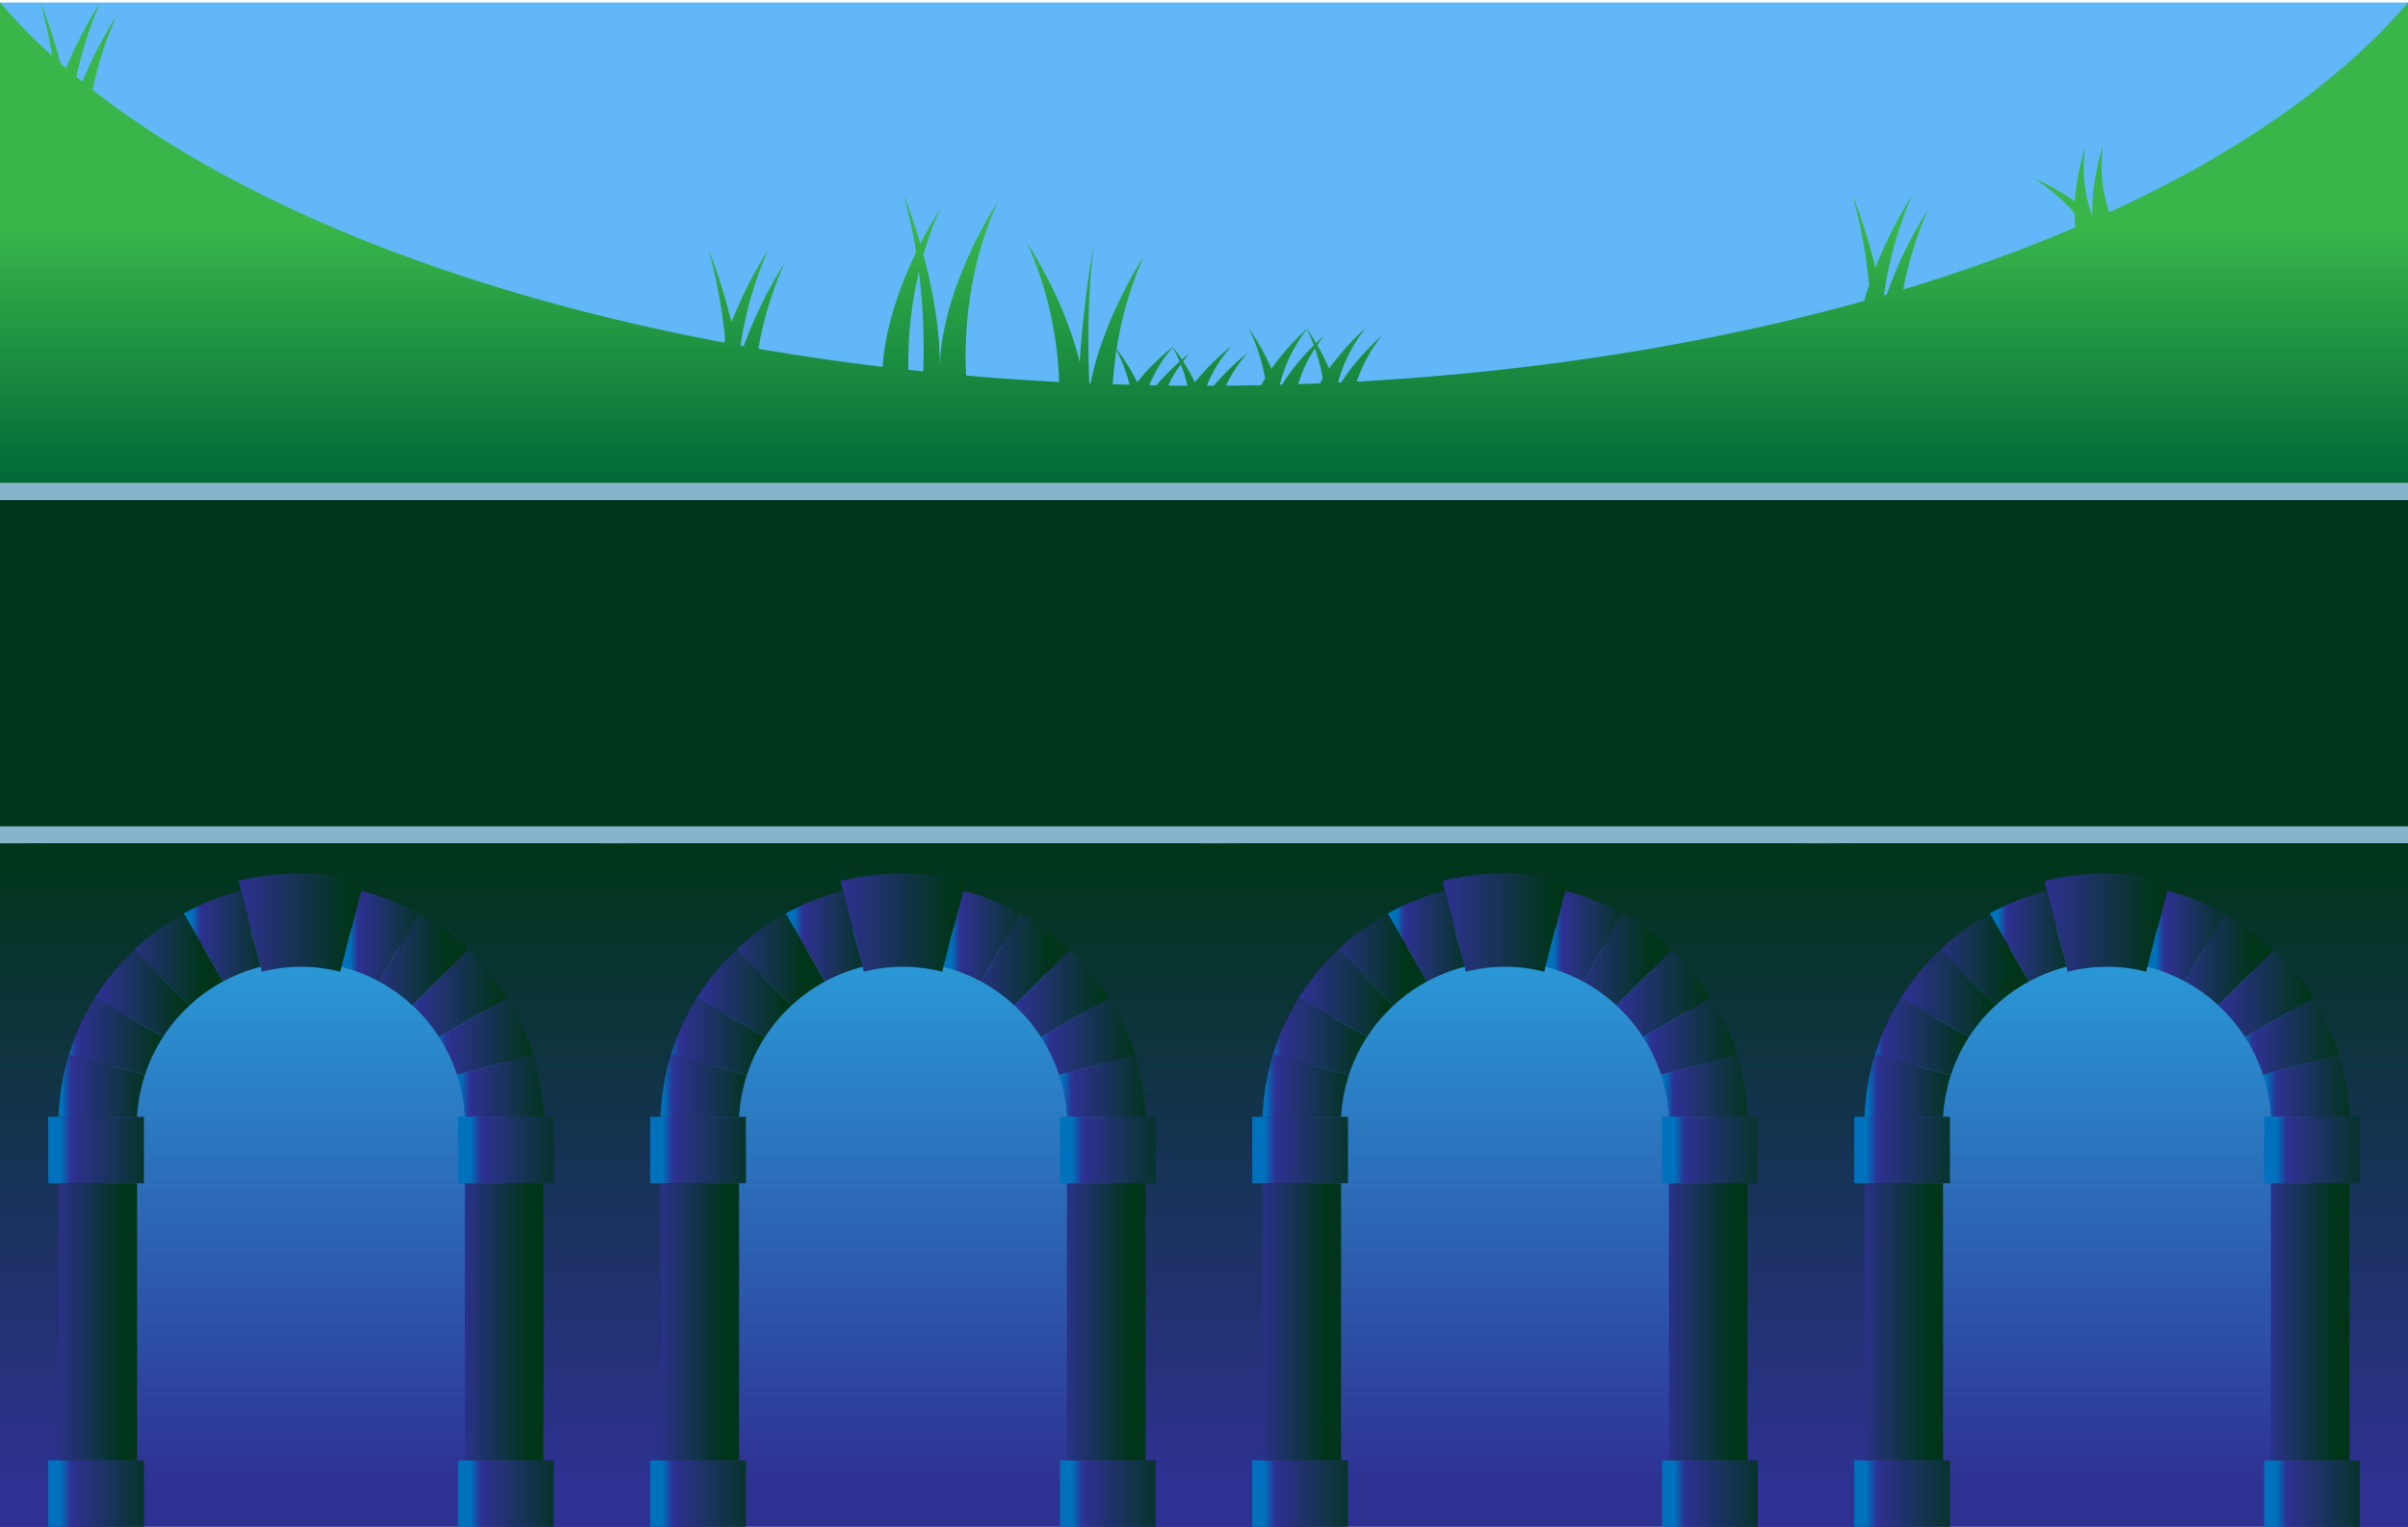 <svg xmlns="http://www.w3.org/2000/svg" xmlns:xlink="http://www.w3.org/1999/xlink" viewBox="0 0 2423 1536"><rect x="0" y="0" width="2423" height="1536" fill="#808080" stroke="none"/><defs><style>.cls-1{fill:#fff;}.cls-2{fill:url(#linear-gradient);}.cls-3{fill:#61b7f7;}.cls-4{fill:#205e86;}.cls-5{fill:url(#linear-gradient-2);}.cls-6{fill:url(#linear-gradient-3);}.cls-7{fill:url(#linear-gradient-4);}.cls-8{fill:url(#linear-gradient-5);}.cls-9{fill:url(#linear-gradient-6);}.cls-10{fill:url(#linear-gradient-7);}.cls-11{fill:url(#linear-gradient-8);}.cls-12{fill:url(#linear-gradient-9);}.cls-13{fill:url(#linear-gradient-10);}.cls-14{fill:url(#linear-gradient-11);}.cls-15{fill:url(#linear-gradient-12);}.cls-16{fill:url(#linear-gradient-13);}.cls-17{fill:url(#linear-gradient-14);}.cls-18{fill:url(#linear-gradient-15);}.cls-19{fill:url(#linear-gradient-16);}.cls-20{fill:url(#linear-gradient-17);}.cls-21{fill:url(#linear-gradient-18);}.cls-22{fill:url(#linear-gradient-19);}.cls-23{fill:url(#linear-gradient-20);}.cls-24{fill:url(#linear-gradient-21);}.cls-25{fill:url(#linear-gradient-22);}.cls-26{fill:url(#linear-gradient-23);}.cls-27{fill:url(#linear-gradient-24);}.cls-28{fill:url(#linear-gradient-25);}.cls-29{fill:url(#linear-gradient-26);}.cls-30{fill:url(#linear-gradient-27);}.cls-31{fill:url(#linear-gradient-28);}.cls-32{fill:url(#linear-gradient-29);}.cls-33{fill:url(#linear-gradient-30);}.cls-34{fill:url(#linear-gradient-31);}.cls-35{fill:url(#linear-gradient-32);}.cls-36{fill:url(#linear-gradient-33);}.cls-37{fill:url(#linear-gradient-34);}.cls-38{fill:url(#linear-gradient-35);}.cls-39{fill:url(#linear-gradient-36);}.cls-40{fill:url(#linear-gradient-37);}.cls-41{fill:url(#linear-gradient-38);}.cls-42{fill:url(#linear-gradient-39);}.cls-43{fill:url(#linear-gradient-40);}.cls-44{fill:url(#linear-gradient-41);}.cls-45{fill:url(#linear-gradient-42);}.cls-46{fill:url(#linear-gradient-43);}.cls-47{fill:url(#linear-gradient-44);}.cls-48{fill:url(#linear-gradient-45);}.cls-49{fill:url(#linear-gradient-46);}.cls-50{fill:url(#linear-gradient-47);}.cls-51{fill:url(#linear-gradient-48);}.cls-52{fill:url(#linear-gradient-49);}.cls-53{fill:url(#linear-gradient-50);}.cls-54{fill:url(#linear-gradient-51);}.cls-55{fill:url(#linear-gradient-52);}.cls-56{fill:url(#linear-gradient-53);}.cls-57{fill:url(#linear-gradient-54);}.cls-58{fill:url(#linear-gradient-55);}.cls-59{fill:url(#linear-gradient-56);}.cls-60{fill:url(#linear-gradient-57);}.cls-61{fill:url(#linear-gradient-58);}.cls-62{fill:url(#linear-gradient-59);}.cls-63{fill:url(#linear-gradient-60);}.cls-64{fill:url(#linear-gradient-61);}.cls-65{fill:url(#linear-gradient-62);}.cls-66{fill:url(#linear-gradient-63);}.cls-67{fill:url(#linear-gradient-64);}.cls-68{fill:url(#linear-gradient-65);}.cls-69{fill:url(#linear-gradient-66);}.cls-70{fill:url(#linear-gradient-67);}.cls-71{fill:url(#linear-gradient-68);}.cls-72{fill:url(#linear-gradient-69);}.cls-73{fill:url(#linear-gradient-70);}.cls-74{fill:url(#linear-gradient-71);}.cls-75{fill:url(#linear-gradient-72);}.cls-76{fill:url(#linear-gradient-73);}.cls-77{fill:url(#linear-gradient-74);}.cls-78{fill:url(#linear-gradient-75);}.cls-79{fill:#00351a;}.cls-80{fill:#86b4cc;}</style><linearGradient id="linear-gradient" x1="4507.82" y1="467.23" x2="4508.82" y2="467.23" gradientTransform="matrix(0, 623.15, 623.15, 0, -289943.16, -2808175.3)" gradientUnits="userSpaceOnUse"><stop offset="0" stop-color="#29abe2"/><stop offset="1" stop-color="#2e3192"/></linearGradient><linearGradient id="linear-gradient-2" x1="4507.82" y1="467.23" x2="4508.82" y2="467.23" gradientTransform="matrix(0, 623.15, 623.15, 0, -289943.16, -2808175.3)" gradientUnits="userSpaceOnUse"><stop offset="0" stop-color="#0b5583"/><stop offset="1" stop-color="#0c497b"/></linearGradient><linearGradient id="linear-gradient-3" x1="4507.82" y1="467.23" x2="4508.82" y2="467.23" gradientTransform="matrix(0, 410.47, 410.47, 0, -190574.6, -1850247.04)" gradientUnits="userSpaceOnUse"><stop offset="0" stop-color="#39b54a"/><stop offset="0.37" stop-color="#39b54a"/><stop offset="1" stop-color="#006837"/></linearGradient><linearGradient id="linear-gradient-4" x1="4507.82" y1="467.23" x2="4508.82" y2="467.23" gradientTransform="matrix(0, -635.92, -635.92, 0, 297426.03, 2868108.34)" gradientUnits="userSpaceOnUse"><stop offset="0" stop-color="#2e3192"/><stop offset="1" stop-color="#00351a"/></linearGradient><linearGradient id="linear-gradient-5" x1="4507.82" y1="467.23" x2="4508.82" y2="467.23" gradientTransform="matrix(89.39, 0, 0, -89.39, -402592.66, 42733.33)" gradientUnits="userSpaceOnUse"><stop offset="0" stop-color="#0071bc"/><stop offset="0.11" stop-color="#2e3192"/><stop offset="1" stop-color="#00351a"/></linearGradient><linearGradient id="linear-gradient-6" x1="4507.82" y1="467.23" x2="4508.82" y2="467.23" gradientTransform="matrix(77.63, 0, 0, -77.63, -349591.31, 37212.45)" xlink:href="#linear-gradient-5"/><linearGradient id="linear-gradient-7" x1="4507.82" y1="467.23" x2="4508.82" y2="467.23" gradientTransform="matrix(125.77, 0, 0, -125.77, -566723.52, 59693.65)" xlink:href="#linear-gradient-5"/><linearGradient id="linear-gradient-8" x1="4507.82" y1="467.23" x2="4508.82" y2="467.23" gradientTransform="matrix(95.28, 0, 0, -95.28, -429095.39, 45518.02)" xlink:href="#linear-gradient-5"/><linearGradient id="linear-gradient-9" x1="4507.82" y1="467.23" x2="4508.82" y2="467.23" gradientTransform="matrix(94.55, 0, 0, -94.55, -425773.55, 45219.66)" xlink:href="#linear-gradient-5"/><linearGradient id="linear-gradient-10" x1="4507.82" y1="467.23" x2="4508.82" y2="467.23" gradientTransform="matrix(86.97, 0, 0, -86.97, -391984.68, 41727.39)" xlink:href="#linear-gradient-5"/><linearGradient id="linear-gradient-11" x1="4507.82" y1="467.23" x2="4508.82" y2="467.23" gradientTransform="matrix(86.97, 0, 0, -86.97, -391583.58, 41727.39)" xlink:href="#linear-gradient-5"/><linearGradient id="linear-gradient-12" x1="4507.82" y1="467.23" x2="4508.82" y2="467.23" gradientTransform="matrix(77.63, 0, 0, -77.63, -349749.81, 37212.45)" xlink:href="#linear-gradient-5"/><linearGradient id="linear-gradient-13" x1="4507.82" y1="467.23" x2="4508.82" y2="467.23" gradientTransform="matrix(94.55, 0, 0, -94.55, -426145.88, 45219.66)" xlink:href="#linear-gradient-5"/><linearGradient id="linear-gradient-14" x1="4507.82" y1="467.23" x2="4508.82" y2="467.23" gradientTransform="matrix(89.39, 0, 0, -89.39, -402839.17, 42733.33)" xlink:href="#linear-gradient-5"/><linearGradient id="linear-gradient-15" x1="4507.82" y1="467.23" x2="4508.82" y2="467.23" gradientTransform="matrix(95.28, 0, 0, -95.28, -429414.81, 45518.02)" xlink:href="#linear-gradient-5"/><linearGradient id="linear-gradient-16" x1="4507.82" y1="467.23" x2="4508.82" y2="467.23" gradientTransform="matrix(96.27, 0, 0, -96.27, -433905.53, 46136.13)" xlink:href="#linear-gradient-5"/><linearGradient id="linear-gradient-17" x1="4507.82" y1="467.23" x2="4508.82" y2="467.23" gradientTransform="matrix(96.27, 0, 0, -96.27, -433905.53, 46481.73)" xlink:href="#linear-gradient-5"/><linearGradient id="linear-gradient-18" x1="4507.82" y1="467.23" x2="4508.82" y2="467.23" gradientTransform="matrix(79.06, 0, 0, -79.06, -356346.96, 38271.08)" xlink:href="#linear-gradient-5"/><linearGradient id="linear-gradient-19" x1="4507.82" y1="467.23" x2="4508.82" y2="467.23" gradientTransform="matrix(96.27, 0, 0, -96.27, -433493.14, 46136.13)" xlink:href="#linear-gradient-5"/><linearGradient id="linear-gradient-20" x1="4507.82" y1="467.23" x2="4508.82" y2="467.23" gradientTransform="matrix(96.27, 0, 0, -96.27, -433493.14, 46481.73)" xlink:href="#linear-gradient-5"/><linearGradient id="linear-gradient-21" x1="4507.82" y1="467.23" x2="4508.82" y2="467.23" gradientTransform="matrix(79.06, 0, 0, -79.06, -355937.96, 38271.08)" xlink:href="#linear-gradient-5"/><linearGradient id="linear-gradient-22" x1="4507.82" y1="467.23" x2="4508.82" y2="467.23" gradientTransform="matrix(0, -635.92, -635.92, 0, 298031.78, 2868108.34)" xlink:href="#linear-gradient-4"/><linearGradient id="linear-gradient-23" x1="4507.82" y1="467.23" x2="4508.82" y2="467.23" gradientTransform="matrix(89.39, 0, 0, -89.39, -401986.91, 42733.33)" xlink:href="#linear-gradient-5"/><linearGradient id="linear-gradient-24" x1="4507.82" y1="467.23" x2="4508.82" y2="467.23" gradientTransform="matrix(77.63, 0, 0, -77.63, -348985.56, 37212.45)" xlink:href="#linear-gradient-5"/><linearGradient id="linear-gradient-25" x1="4507.82" y1="467.23" x2="4508.82" y2="467.23" gradientTransform="matrix(125.77, 0, 0, -125.77, -566117.77, 59693.65)" xlink:href="#linear-gradient-5"/><linearGradient id="linear-gradient-26" x1="4507.82" y1="467.23" x2="4508.82" y2="467.23" gradientTransform="matrix(95.28, 0, 0, -95.28, -428489.64, 45518.02)" xlink:href="#linear-gradient-5"/><linearGradient id="linear-gradient-27" x1="4507.82" y1="467.23" x2="4508.82" y2="467.23" gradientTransform="matrix(94.55, 0, 0, -94.55, -425167.8, 45219.66)" xlink:href="#linear-gradient-5"/><linearGradient id="linear-gradient-28" x1="4507.82" y1="467.23" x2="4508.82" y2="467.23" gradientTransform="matrix(86.97, 0, 0, -86.97, -391378.93, 41727.39)" xlink:href="#linear-gradient-5"/><linearGradient id="linear-gradient-29" x1="4507.82" y1="467.23" x2="4508.82" y2="467.23" gradientTransform="matrix(86.97, 0, 0, -86.97, -390977.83, 41727.39)" xlink:href="#linear-gradient-5"/><linearGradient id="linear-gradient-30" x1="4507.82" y1="467.23" x2="4508.82" y2="467.23" gradientTransform="matrix(77.63, 0, 0, -77.63, -349144.06, 37212.45)" xlink:href="#linear-gradient-5"/><linearGradient id="linear-gradient-31" x1="4507.82" y1="467.23" x2="4508.82" y2="467.23" gradientTransform="matrix(94.55, 0, 0, -94.55, -425540.13, 45219.66)" xlink:href="#linear-gradient-5"/><linearGradient id="linear-gradient-32" x1="4507.82" y1="467.23" x2="4508.82" y2="467.23" gradientTransform="matrix(89.39, 0, 0, -89.39, -402233.41, 42733.33)" xlink:href="#linear-gradient-5"/><linearGradient id="linear-gradient-33" x1="4507.82" y1="467.23" x2="4508.82" y2="467.23" gradientTransform="matrix(95.28, 0, 0, -95.28, -428809.06, 45518.02)" xlink:href="#linear-gradient-5"/><linearGradient id="linear-gradient-34" x1="4507.82" y1="467.23" x2="4508.82" y2="467.23" gradientTransform="matrix(96.27, 0, 0, -96.27, -433299.78, 46136.13)" xlink:href="#linear-gradient-5"/><linearGradient id="linear-gradient-35" x1="4507.82" y1="467.23" x2="4508.82" y2="467.23" gradientTransform="matrix(96.27, 0, 0, -96.27, -433299.78, 46481.73)" xlink:href="#linear-gradient-5"/><linearGradient id="linear-gradient-36" x1="4507.82" y1="467.23" x2="4508.82" y2="467.23" gradientTransform="matrix(79.06, 0, 0, -79.06, -355741.21, 38271.08)" xlink:href="#linear-gradient-5"/><linearGradient id="linear-gradient-37" x1="4507.82" y1="467.23" x2="4508.82" y2="467.23" gradientTransform="matrix(96.27, 0, 0, -96.27, -432887.39, 46136.13)" xlink:href="#linear-gradient-5"/><linearGradient id="linear-gradient-38" x1="4507.82" y1="467.23" x2="4508.82" y2="467.23" gradientTransform="matrix(96.27, 0, 0, -96.27, -432887.39, 46481.73)" xlink:href="#linear-gradient-5"/><linearGradient id="linear-gradient-39" x1="4507.82" y1="467.23" x2="4508.82" y2="467.23" gradientTransform="matrix(79.06, 0, 0, -79.06, -355332.21, 38271.08)" xlink:href="#linear-gradient-5"/><linearGradient id="linear-gradient-40" x1="4507.82" y1="467.23" x2="4508.82" y2="467.23" gradientTransform="matrix(0, -635.92, -635.92, 0, 298637.53, 2868108.34)" xlink:href="#linear-gradient-4"/><linearGradient id="linear-gradient-41" x1="4507.82" y1="467.23" x2="4508.82" y2="467.23" gradientTransform="matrix(89.39, 0, 0, -89.39, -401381.16, 42733.33)" xlink:href="#linear-gradient-5"/><linearGradient id="linear-gradient-42" x1="4507.82" y1="467.23" x2="4508.82" y2="467.23" gradientTransform="matrix(77.63, 0, 0, -77.63, -348379.81, 37212.45)" xlink:href="#linear-gradient-5"/><linearGradient id="linear-gradient-43" x1="4507.82" y1="467.23" x2="4508.82" y2="467.23" gradientTransform="matrix(125.77, 0, 0, -125.77, -565512.02, 59693.65)" xlink:href="#linear-gradient-5"/><linearGradient id="linear-gradient-44" x1="4507.82" y1="467.23" x2="4508.82" y2="467.23" gradientTransform="matrix(95.28, 0, 0, -95.28, -427883.89, 45518.02)" xlink:href="#linear-gradient-5"/><linearGradient id="linear-gradient-45" x1="4507.82" y1="467.23" x2="4508.82" y2="467.23" gradientTransform="matrix(94.55, 0, 0, -94.55, -424562.05, 45219.66)" xlink:href="#linear-gradient-5"/><linearGradient id="linear-gradient-46" x1="4507.82" y1="467.23" x2="4508.82" y2="467.23" gradientTransform="matrix(86.97, 0, 0, -86.97, -390773.18, 41727.39)" xlink:href="#linear-gradient-5"/><linearGradient id="linear-gradient-47" x1="4507.82" y1="467.23" x2="4508.82" y2="467.23" gradientTransform="matrix(86.97, 0, 0, -86.97, -390372.08, 41727.39)" xlink:href="#linear-gradient-5"/><linearGradient id="linear-gradient-48" x1="4507.82" y1="467.23" x2="4508.82" y2="467.23" gradientTransform="matrix(77.63, 0, 0, -77.63, -348538.31, 37212.45)" xlink:href="#linear-gradient-5"/><linearGradient id="linear-gradient-49" x1="4507.82" y1="467.23" x2="4508.82" y2="467.23" gradientTransform="matrix(94.55, 0, 0, -94.55, -424934.38, 45219.66)" xlink:href="#linear-gradient-5"/><linearGradient id="linear-gradient-50" x1="4507.82" y1="467.23" x2="4508.82" y2="467.23" gradientTransform="matrix(89.39, 0, 0, -89.39, -401627.66, 42733.33)" xlink:href="#linear-gradient-5"/><linearGradient id="linear-gradient-51" x1="4507.82" y1="467.23" x2="4508.82" y2="467.23" gradientTransform="matrix(95.28, 0, 0, -95.28, -428203.31, 45518.02)" xlink:href="#linear-gradient-5"/><linearGradient id="linear-gradient-52" x1="4507.82" y1="467.23" x2="4508.82" y2="467.23" gradientTransform="matrix(96.27, 0, 0, -96.27, -432694.03, 46136.13)" xlink:href="#linear-gradient-5"/><linearGradient id="linear-gradient-53" x1="4507.82" y1="467.23" x2="4508.82" y2="467.23" gradientTransform="matrix(96.27, 0, 0, -96.27, -432694.03, 46481.73)" xlink:href="#linear-gradient-5"/><linearGradient id="linear-gradient-54" x1="4507.82" y1="467.23" x2="4508.82" y2="467.23" gradientTransform="matrix(79.06, 0, 0, -79.06, -355135.46, 38271.08)" xlink:href="#linear-gradient-5"/><linearGradient id="linear-gradient-55" x1="4507.82" y1="467.23" x2="4508.82" y2="467.23" gradientTransform="matrix(96.27, 0, 0, -96.27, -432281.64, 46136.13)" xlink:href="#linear-gradient-5"/><linearGradient id="linear-gradient-56" x1="4507.82" y1="467.23" x2="4508.82" y2="467.23" gradientTransform="matrix(96.27, 0, 0, -96.27, -432281.64, 46481.73)" xlink:href="#linear-gradient-5"/><linearGradient id="linear-gradient-57" x1="4507.82" y1="467.23" x2="4508.82" y2="467.23" gradientTransform="matrix(79.06, 0, 0, -79.06, -354726.46, 38271.08)" xlink:href="#linear-gradient-5"/><linearGradient id="linear-gradient-58" x1="4507.82" y1="467.23" x2="4508.82" y2="467.23" gradientTransform="matrix(0, -635.92, -635.92, 0, 299243.28, 2868108.34)" xlink:href="#linear-gradient-4"/><linearGradient id="linear-gradient-59" x1="4507.82" y1="467.23" x2="4508.82" y2="467.23" gradientTransform="matrix(89.39, 0, 0, -89.39, -400775.41, 42733.33)" xlink:href="#linear-gradient-5"/><linearGradient id="linear-gradient-60" x1="4507.82" y1="467.23" x2="4508.82" y2="467.23" gradientTransform="matrix(77.63, 0, 0, -77.63, -347774.06, 37212.45)" xlink:href="#linear-gradient-5"/><linearGradient id="linear-gradient-61" x1="4507.82" y1="467.23" x2="4508.82" y2="467.23" gradientTransform="matrix(125.77, 0, 0, -125.77, -564906.26, 59693.65)" xlink:href="#linear-gradient-5"/><linearGradient id="linear-gradient-62" x1="4507.82" y1="467.23" x2="4508.82" y2="467.23" gradientTransform="matrix(95.28, 0, 0, -95.28, -427278.14, 45518.02)" xlink:href="#linear-gradient-5"/><linearGradient id="linear-gradient-63" x1="4507.82" y1="467.23" x2="4508.82" y2="467.23" gradientTransform="matrix(94.55, 0, 0, -94.55, -423956.3, 45219.66)" xlink:href="#linear-gradient-5"/><linearGradient id="linear-gradient-64" x1="4507.82" y1="467.23" x2="4508.82" y2="467.23" gradientTransform="matrix(86.97, 0, 0, -86.97, -390167.43, 41727.39)" xlink:href="#linear-gradient-5"/><linearGradient id="linear-gradient-65" x1="4507.82" y1="467.23" x2="4508.82" y2="467.23" gradientTransform="matrix(86.97, 0, 0, -86.97, -389766.33, 41727.39)" xlink:href="#linear-gradient-5"/><linearGradient id="linear-gradient-66" x1="4507.82" y1="467.23" x2="4508.82" y2="467.23" gradientTransform="matrix(77.63, 0, 0, -77.63, -347932.56, 37212.45)" xlink:href="#linear-gradient-5"/><linearGradient id="linear-gradient-67" x1="4507.82" y1="467.23" x2="4508.82" y2="467.23" gradientTransform="matrix(94.55, 0, 0, -94.55, -424328.63, 45219.66)" xlink:href="#linear-gradient-5"/><linearGradient id="linear-gradient-68" x1="4507.82" y1="467.23" x2="4508.82" y2="467.23" gradientTransform="matrix(89.39, 0, 0, -89.39, -401021.91, 42733.33)" xlink:href="#linear-gradient-5"/><linearGradient id="linear-gradient-69" x1="4507.82" y1="467.23" x2="4508.82" y2="467.23" gradientTransform="matrix(95.28, 0, 0, -95.28, -427597.56, 45518.02)" xlink:href="#linear-gradient-5"/><linearGradient id="linear-gradient-70" x1="4507.82" y1="467.23" x2="4508.82" y2="467.23" gradientTransform="matrix(96.27, 0, 0, -96.27, -432088.28, 46136.13)" xlink:href="#linear-gradient-5"/><linearGradient id="linear-gradient-71" x1="4507.82" y1="467.23" x2="4508.82" y2="467.23" gradientTransform="matrix(96.27, 0, 0, -96.27, -432088.28, 46481.73)" xlink:href="#linear-gradient-5"/><linearGradient id="linear-gradient-72" x1="4507.82" y1="467.23" x2="4508.82" y2="467.23" gradientTransform="matrix(79.06, 0, 0, -79.06, -354529.71, 38271.08)" xlink:href="#linear-gradient-5"/><linearGradient id="linear-gradient-73" x1="4507.82" y1="467.23" x2="4508.82" y2="467.23" gradientTransform="matrix(96.27, 0, 0, -96.27, -431675.89, 46136.13)" xlink:href="#linear-gradient-5"/><linearGradient id="linear-gradient-74" x1="4507.82" y1="467.23" x2="4508.82" y2="467.23" gradientTransform="matrix(96.27, 0, 0, -96.27, -431675.89, 46481.73)" xlink:href="#linear-gradient-5"/><linearGradient id="linear-gradient-75" x1="4507.82" y1="467.23" x2="4508.82" y2="467.23" gradientTransform="matrix(79.06, 0, 0, -79.06, -354120.71, 38271.08)" xlink:href="#linear-gradient-5"/></defs><title>gameBackground8</title><g id="Layer_2" data-name="Layer 2"><g id="tunnel"><polyline class="cls-1" points="2423 1536 0 1536 0 0 2423 0 2423 1536"/><polyline class="cls-2" points="0 848.29 0 848.29 0 1536 2423 1536 2423 903.07 0 903.07 0 848.29"/><rect class="cls-3" y="2.52" width="2423" height="401.53"/><polyline class="cls-4" points="2423 494.48 0 494.48 0 848.29 2423 848.29 2423 494.48"/><polyline class="cls-5" points="2423 848.29 2423 848.29 0 848.29 0 903.07 2423 903.07 2423 848.29"/><path class="cls-6" d="M2122.39,213.64c-6.13-17.45-9.91-39.87-6.47-67.06,0,0-11.67,35.29-10.51,70.14l-.63-.56c-6.29-17.55-10.24-40.23-6.74-67.83a244.07,244.07,0,0,0-10.24,54.37,238.43,238.43,0,0,0-41.06-23.23,191.15,191.15,0,0,1,40.7,34.85,133.49,133.49,0,0,0,.82,14.43,1670.93,1670.93,0,0,1-173.17,62.47,362.21,362.21,0,0,1,25.2-81,435.82,435.82,0,0,0-41.83,86l-2.74.8a367.91,367.91,0,0,1,28.37-100.56,435.6,435.6,0,0,0-37,73,563.6,563.6,0,0,0-23-73,541.06,541.06,0,0,1,16.71,90.22c-1.77,5.22-3.44,10.57-5,16-152.89,42.66-325.85,71-510.62,81.25a149.33,149.33,0,0,1,25.41-46.36s-23.85,20.33-41,47.18l-3.18.15c4.3-16.8,12.63-35.82,28-55.11a244.44,244.44,0,0,0-37,41.16,242.79,242.79,0,0,0-12-23.78c2.18-3.19,4.53-6.39,7.08-9.6,0,0-3.26,2.78-8.22,7.63-4.07-6.94-7.44-11.91-9-14.12l1-1.29-1.18,1-.73-1,.57,1.18a245.56,245.56,0,0,0-35.62,40,238.35,238.35,0,0,0-23-41.16A191.73,191.73,0,0,1,1273,380.65c-1.35,2.24-2.65,4.53-3.87,6.85q-17.73.36-35.58.51a132.67,132.67,0,0,1,22-32.95,231.13,231.13,0,0,0-34.17,33h-7c4.82-12.55,12.62-26.16,25-39.93,0,0-20.35,15.38-37,36.48a206.93,206.93,0,0,0-12-21.08c2.18-2.82,4.53-5.66,7.08-8.5,0,0-3.26,2.46-8.22,6.75-4.07-6.14-7.44-10.55-9-12.51l1-1.14-1.18.92-.73-.92.57,1c-4.79,3.78-21.55,17.55-35.62,35.43a211.79,211.79,0,0,0-20.73-33.51,366,366,0,0,1,27.27-93s-39.82,60.14-53.53,127.66l-1.18,0c-1.71-37.64-1.86-89,4.66-141.4a1161.53,1161.53,0,0,0-14.38,120.25c-15.31-64.44-53.07-120.25-53.07-120.25,23.74,51.77,31.07,102.47,32.51,140q-47.37-2.47-93.69-6.52c-1.88-36,.09-104.28,31.59-174.5,0,0-58.94,89-58.08,172l-.16,0c1.33-41.5-7.26-85.18-16.4-119A353.09,353.09,0,0,1,946,210.18a390.62,390.62,0,0,0-20,35.2c-8.53-29.38-16.62-49-16.62-49a513.66,513.66,0,0,1,12.45,57.43c-14.66,30.41-31,73-33.61,115.27q-63.88-7.67-125.14-18.24A364.09,364.09,0,0,1,789.2,265a436.79,436.79,0,0,0-40.85,83.26l-3.14-.57A366.74,366.74,0,0,1,773,251.23a434.71,434.71,0,0,0-37,73,564.46,564.46,0,0,0-23-73,541.13,541.13,0,0,1,16.72,90.22c-.36,1.06-.72,2.13-1.07,3.21-266.16-50-489.19-140-635.52-254.2A359.73,359.73,0,0,1,117,16.31a432.79,432.79,0,0,0-34.14,66q-3-2.46-6-4.93a360.89,360.89,0,0,1,24-74.82A432.48,432.48,0,0,0,66.52,68.7c-1.93-1.65-3.85-3.32-5.75-5a551,551,0,0,0-20-61.19A511.6,511.6,0,0,1,52.61,56.43,589.34,589.34,0,0,1,0,2.52V486.14H2423V2.52C2354.64,82.62,2251.5,154.37,2122.39,213.64Zm-791.29,167c-1,1.65-2,3.33-2.89,5q-10.95.45-22,.83a143.82,143.82,0,0,1,16.89-36A196.44,196.44,0,0,1,1331.1,380.65Zm-16-49.4c2.63,5.42,4.91,10.81,6.89,16.14-8.9,8.91-21.8,23.13-31.94,39.61l-2.28.07C1291.8,370.17,1299.87,350.88,1315.11,331.25ZM1194.92,388q-9.72,0-19.41-.18a126.53,126.53,0,0,1,12.61-21.28A158.06,158.06,0,0,1,1194.92,388Zm-14.83-38.54a152.53,152.53,0,0,1,6.89,14.3,227.61,227.61,0,0,0-23.36,23.89l-7.11-.13A128.55,128.55,0,0,1,1180.09,349.5Zm-56.67,2.68a156.28,156.28,0,0,1,13.17,34.92q-8.49-.23-16.95-.5C1120.35,375.9,1121.55,364.35,1123.42,352.18ZM924.64,273.32A634.85,634.85,0,0,1,929,373.66q-7.54-.78-15-1.61A399.06,399.06,0,0,1,924.64,273.32Z"/><path class="cls-7" d="M0,848.29V1536H102.33s7.73-328,7.73-443.78S233.74,928.09,302.88,928.09s204.5,48,204.5,164.13V1536h98.37V844.79Z"/><path class="cls-8" d="M415,1011.43l55.87-55.88A245.13,245.13,0,0,0,420.94,919l-39.51,68.44A165.74,165.74,0,0,1,415,1011.43Z"/><path class="cls-9" d="M381.43,987.44,420.94,919a242.37,242.37,0,0,0-57.18-22.73l-20.45,76.32A163.78,163.78,0,0,1,381.43,987.44Z"/><path class="cls-10" d="M302.88,878.6A260.57,260.57,0,0,0,240,886.27l23.45,91.32a158.32,158.32,0,0,1,78.87,0l23.45-91.32A260.55,260.55,0,0,0,302.88,878.6Z"/><path class="cls-11" d="M441.77,1043.31l68.46-39.52a245.45,245.45,0,0,0-39.41-48.24L415,1011.43A166.58,166.58,0,0,1,441.77,1043.31Z"/><path class="cls-12" d="M459.94,1081.42,536.32,1061a243.12,243.12,0,0,0-26.09-57.16l-68.46,39.52A164.9,164.9,0,0,1,459.94,1081.42Z"/><path class="cls-13" d="M69.43,1061a244.13,244.13,0,0,0-10.59,62.55h79.07a164.44,164.44,0,0,1,7.9-42.08Z"/><path class="cls-14" d="M459.94,1081.42a164.44,164.44,0,0,1,7.9,42.08h79.07A244.13,244.13,0,0,0,536.32,1061Z"/><path class="cls-15" d="M262.44,972.59,242,896.27A242.37,242.37,0,0,0,184.81,919l39.51,68.44A163.78,163.78,0,0,1,262.44,972.59Z"/><path class="cls-16" d="M164,1043.31l-68.46-39.52A243.12,243.12,0,0,0,69.43,1061l76.38,20.47A164.9,164.9,0,0,1,164,1043.31Z"/><path class="cls-17" d="M224.32,987.44,184.81,919a245.13,245.13,0,0,0-49.88,36.55l55.87,55.88A165.74,165.74,0,0,1,224.32,987.44Z"/><path class="cls-18" d="M190.8,1011.43l-55.87-55.88a245.45,245.45,0,0,0-39.41,48.24L164,1043.31A166.58,166.58,0,0,1,190.8,1011.43Z"/><rect class="cls-19" x="48.54" y="1123.5" width="96.27" height="66.9"/><rect class="cls-20" x="48.54" y="1469.11" width="96.27" height="66.9"/><rect class="cls-21" x="58.84" y="1190.4" width="79.06" height="278.71"/><rect class="cls-22" x="460.94" y="1123.5" width="96.27" height="66.9"/><rect class="cls-23" x="460.94" y="1469.11" width="96.27" height="66.9"/><rect class="cls-24" x="467.84" y="1190.4" width="79.06" height="278.71"/><path class="cls-25" d="M605.75,848.29V1536H708.08s7.73-328,7.73-443.78S839.49,928.09,908.63,928.09s204.5,48,204.5,164.13V1536h98.37V844.79Z"/><path class="cls-26" d="M1020.7,1011.43l55.87-55.88A245.13,245.13,0,0,0,1026.69,919l-39.51,68.44A165.46,165.46,0,0,1,1020.7,1011.43Z"/><path class="cls-27" d="M987.18,987.44,1026.69,919a242.37,242.37,0,0,0-57.18-22.73l-20.45,76.32A163.78,163.78,0,0,1,987.18,987.44Z"/><path class="cls-28" d="M908.63,878.6a260.57,260.57,0,0,0-62.89,7.67l23.45,91.32a158.32,158.32,0,0,1,78.87,0l23.45-91.32A260.55,260.55,0,0,0,908.63,878.6Z"/><path class="cls-29" d="M1047.52,1043.31l68.46-39.52a245.45,245.45,0,0,0-39.41-48.24l-55.87,55.88A166.58,166.58,0,0,1,1047.52,1043.31Z"/><path class="cls-30" d="M1065.69,1081.42l76.38-20.47a243.12,243.12,0,0,0-26.09-57.16l-68.46,39.52A164.9,164.9,0,0,1,1065.69,1081.42Z"/><path class="cls-31" d="M675.18,1061a244.13,244.13,0,0,0-10.59,62.55h79.07a164.44,164.44,0,0,1,7.9-42.08Z"/><path class="cls-32" d="M1065.69,1081.42a164.44,164.44,0,0,1,7.9,42.08h79.07a244.13,244.13,0,0,0-10.59-62.55Z"/><path class="cls-33" d="M868.19,972.59l-20.45-76.32A242.37,242.37,0,0,0,790.56,919l39.51,68.44A163.78,163.78,0,0,1,868.19,972.59Z"/><path class="cls-34" d="M769.73,1043.31l-68.46-39.52A243.12,243.12,0,0,0,675.18,1061l76.38,20.47A164.9,164.9,0,0,1,769.73,1043.31Z"/><path class="cls-35" d="M830.07,987.44,790.56,919a245.13,245.13,0,0,0-49.88,36.55l55.87,55.88A165.74,165.74,0,0,1,830.07,987.44Z"/><path class="cls-36" d="M796.55,1011.43l-55.87-55.88a245.45,245.45,0,0,0-39.41,48.24l68.46,39.52A166.58,166.58,0,0,1,796.55,1011.43Z"/><rect class="cls-37" x="654.3" y="1123.5" width="96.27" height="66.9"/><rect class="cls-38" x="654.3" y="1469.11" width="96.27" height="66.9"/><rect class="cls-39" x="664.59" y="1190.4" width="79.06" height="278.71"/><rect class="cls-40" x="1066.69" y="1123.5" width="96.27" height="66.9"/><rect class="cls-41" x="1066.69" y="1469.11" width="96.27" height="66.9"/><rect class="cls-42" x="1073.59" y="1190.4" width="79.06" height="278.71"/><path class="cls-43" d="M1211.5,848.29V1536h102.33s7.73-328,7.73-443.78,123.68-164.13,192.82-164.13,204.5,48,204.5,164.13V1536h98.37V844.79Z"/><path class="cls-44" d="M1626.45,1011.43l55.87-55.88A245.13,245.13,0,0,0,1632.44,919l-39.51,68.44A165.46,165.46,0,0,1,1626.45,1011.43Z"/><path class="cls-45" d="M1592.93,987.44,1632.44,919a242.37,242.37,0,0,0-57.18-22.73l-20.45,76.32A163.78,163.78,0,0,1,1592.93,987.44Z"/><path class="cls-46" d="M1514.38,878.6a260.57,260.57,0,0,0-62.89,7.67l23.45,91.32a158.32,158.32,0,0,1,78.87,0l23.45-91.32A260.55,260.55,0,0,0,1514.38,878.6Z"/><path class="cls-47" d="M1653.27,1043.31l68.46-39.52a245.45,245.45,0,0,0-39.41-48.24l-55.87,55.88A166.58,166.58,0,0,1,1653.27,1043.31Z"/><path class="cls-48" d="M1671.44,1081.42l76.38-20.47a243.12,243.12,0,0,0-26.09-57.16l-68.46,39.52A164.9,164.9,0,0,1,1671.44,1081.42Z"/><path class="cls-49" d="M1280.93,1061a244.13,244.13,0,0,0-10.59,62.55h79.07a164.44,164.44,0,0,1,7.9-42.08Z"/><path class="cls-50" d="M1671.44,1081.42a164.44,164.44,0,0,1,7.9,42.08h79.07a244.13,244.13,0,0,0-10.59-62.55Z"/><path class="cls-51" d="M1473.94,972.59l-20.45-76.32A242.37,242.37,0,0,0,1396.31,919l39.51,68.44A163.78,163.78,0,0,1,1473.94,972.59Z"/><path class="cls-52" d="M1375.48,1043.31,1307,1003.79a243.12,243.12,0,0,0-26.09,57.16l76.38,20.47A164.9,164.9,0,0,1,1375.48,1043.31Z"/><path class="cls-53" d="M1435.82,987.44,1396.31,919a245.13,245.13,0,0,0-49.88,36.55l55.87,55.88A165.74,165.74,0,0,1,1435.82,987.44Z"/><path class="cls-54" d="M1402.3,1011.43l-55.87-55.88a245.45,245.45,0,0,0-39.41,48.24l68.46,39.52A166.58,166.58,0,0,1,1402.3,1011.43Z"/><rect class="cls-55" x="1260.05" y="1123.5" width="96.27" height="66.9"/><rect class="cls-56" x="1260.05" y="1469.11" width="96.27" height="66.9"/><rect class="cls-57" x="1270.34" y="1190.4" width="79.06" height="278.71"/><rect class="cls-58" x="1672.44" y="1123.5" width="96.27" height="66.9"/><rect class="cls-59" x="1672.44" y="1469.11" width="96.27" height="66.9"/><rect class="cls-60" x="1679.34" y="1190.4" width="79.06" height="278.71"/><path class="cls-61" d="M1817.25,848.29V1536h102.33s7.73-328,7.73-443.78S2051,928.09,2120.13,928.09s204.5,48,204.5,164.13V1536H2423V844.79Z"/><path class="cls-62" d="M2232.2,1011.43l55.87-55.88A245.13,245.13,0,0,0,2238.19,919l-39.51,68.44A165.46,165.46,0,0,1,2232.2,1011.43Z"/><path class="cls-63" d="M2198.68,987.44,2238.19,919A242.37,242.37,0,0,0,2181,896.27l-20.45,76.32A163.78,163.78,0,0,1,2198.68,987.44Z"/><path class="cls-64" d="M2120.13,878.6a260.57,260.57,0,0,0-62.89,7.67l23.45,91.32a158.32,158.32,0,0,1,78.87,0L2183,886.27A260.55,260.55,0,0,0,2120.13,878.6Z"/><path class="cls-65" d="M2259,1043.31l68.46-39.52a245.45,245.45,0,0,0-39.41-48.24l-55.87,55.88A166.58,166.58,0,0,1,2259,1043.31Z"/><path class="cls-66" d="M2277.19,1081.42l76.38-20.47a243.12,243.12,0,0,0-26.09-57.16L2259,1043.31A164.9,164.9,0,0,1,2277.19,1081.42Z"/><path class="cls-67" d="M1886.68,1061a244.13,244.13,0,0,0-10.59,62.55h79.07a164.44,164.44,0,0,1,7.9-42.08Z"/><path class="cls-68" d="M2277.19,1081.42a164.44,164.44,0,0,1,7.9,42.08h79.07a244.13,244.13,0,0,0-10.59-62.55Z"/><path class="cls-69" d="M2079.69,972.59l-20.45-76.32A242.37,242.37,0,0,0,2002.06,919l39.51,68.44A163.78,163.78,0,0,1,2079.69,972.59Z"/><path class="cls-70" d="M1981.23,1043.31l-68.46-39.52a243.12,243.12,0,0,0-26.09,57.16l76.38,20.47A164.9,164.9,0,0,1,1981.23,1043.31Z"/><path class="cls-71" d="M2041.57,987.44,2002.06,919a245.13,245.13,0,0,0-49.88,36.55l55.87,55.88A165.74,165.74,0,0,1,2041.57,987.44Z"/><path class="cls-72" d="M2008.05,1011.43l-55.87-55.88a245.45,245.45,0,0,0-39.41,48.24l68.46,39.52A166.58,166.58,0,0,1,2008.05,1011.43Z"/><rect class="cls-73" x="1865.8" y="1123.5" width="96.27" height="66.9"/><rect class="cls-74" x="1865.8" y="1469.11" width="96.27" height="66.9"/><rect class="cls-75" x="1876.09" y="1190.4" width="79.06" height="278.71"/><rect class="cls-76" x="2278.19" y="1123.5" width="96.27" height="66.9"/><rect class="cls-77" x="2278.19" y="1469.11" width="96.27" height="66.9"/><rect class="cls-78" x="2285.09" y="1190.4" width="79.06" height="278.71"/><rect class="cls-79" y="496.54" width="2423" height="348.25"/><rect class="cls-80" y="831.29" width="2423" height="17"/><rect class="cls-80" y="486.14" width="2423" height="17"/></g></g></svg>